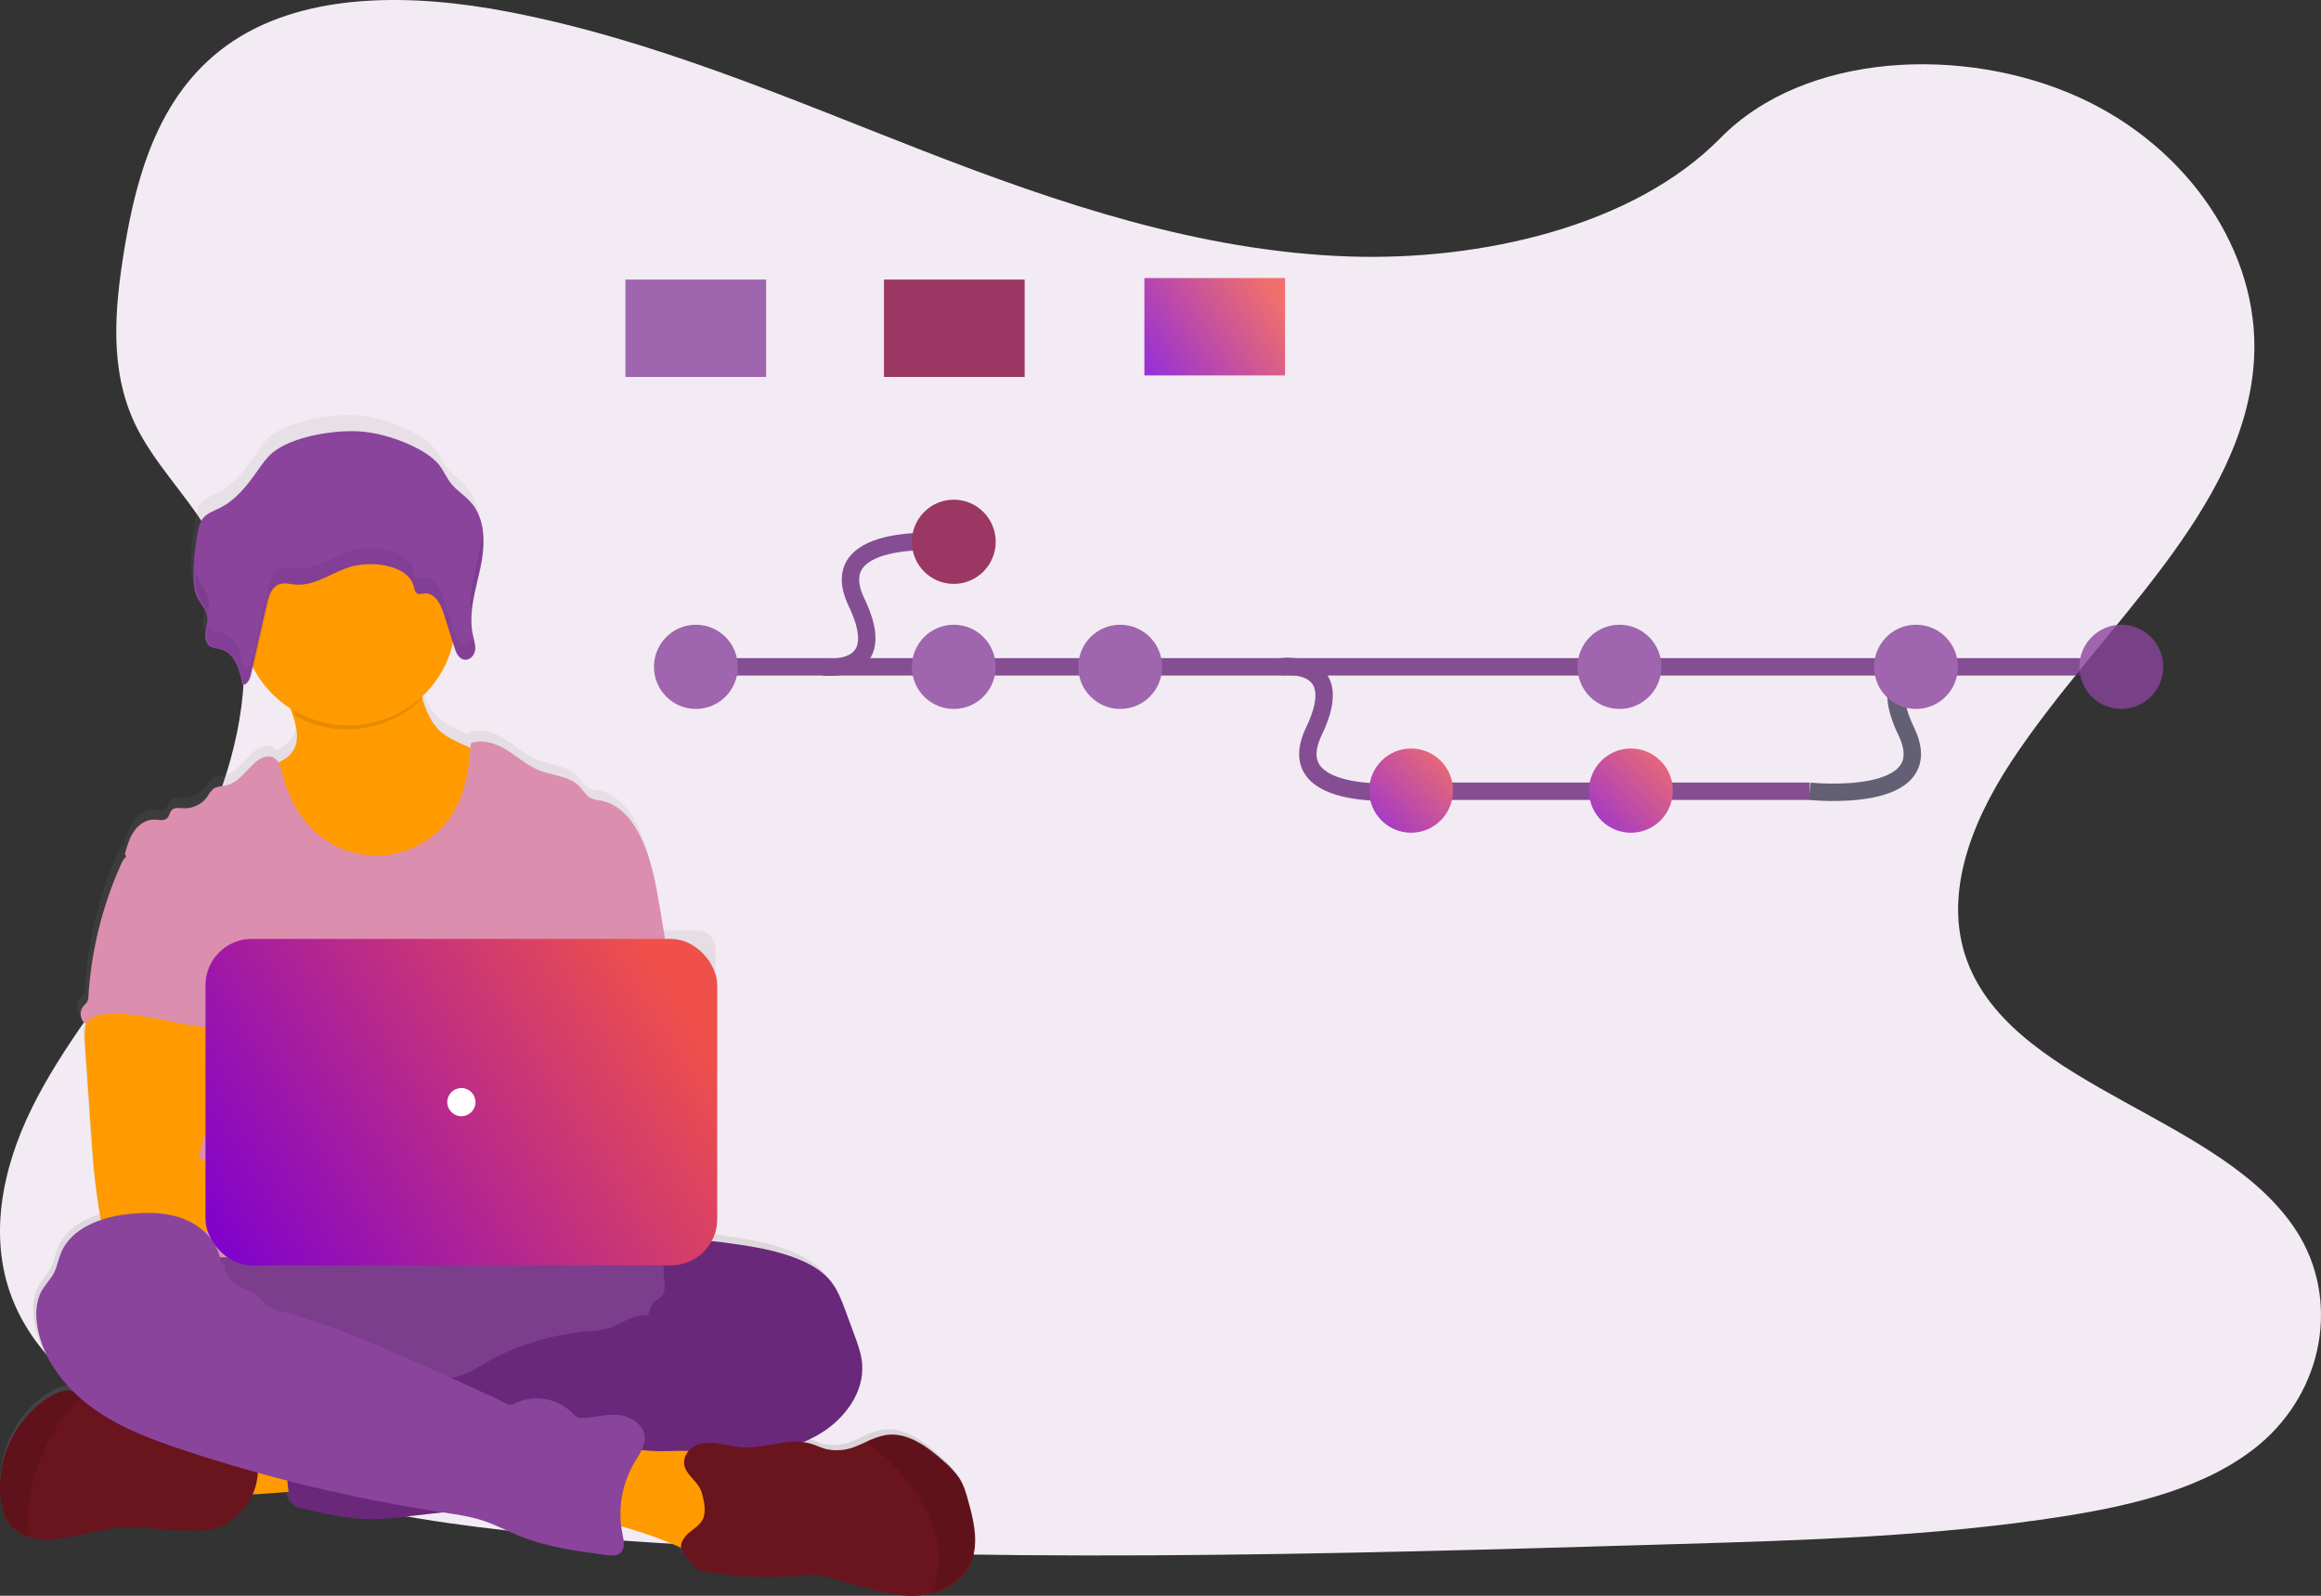 <?xml version="1.0" encoding="UTF-8"?> <svg xmlns="http://www.w3.org/2000/svg" xmlns:xlink="http://www.w3.org/1999/xlink" width="400px" height="275px" viewBox="0 0 400 275"><rect x="0" y="0" width="400" height="275" fill="#333333" stroke="none"/><!-- Generator: Sketch 64 (93537) - https://sketch.com --><title>undraw_version_control_9bpv (2)</title><desc>Created with Sketch.</desc><defs><linearGradient x1="50.023%" y1="100.006%" x2="50.023%" y2="-0.009%" id="linearGradient-1"><stop stop-color="#808080" stop-opacity="0.25" offset="0%"></stop><stop stop-color="#808080" stop-opacity="0.12" offset="54%"></stop><stop stop-color="#808080" stop-opacity="0.1" offset="100%"></stop></linearGradient><linearGradient x1="97.071%" y1="29.661%" x2="-5.825%" y2="70.339%" id="linearGradient-2"><stop stop-color="#EF504A" offset="0%"></stop><stop stop-color="#8103CB" offset="100%"></stop></linearGradient><linearGradient x1="96.667%" y1="0%" x2="-5.345%" y2="100%" id="linearGradient-3"><stop stop-color="#EF504A" offset="0%"></stop><stop stop-color="#8103CB" offset="100%"></stop></linearGradient><linearGradient x1="97.071%" y1="26.044%" x2="-5.825%" y2="73.956%" id="linearGradient-4"><stop stop-color="#EF504A" offset="0%"></stop><stop stop-color="#8103CB" offset="100%"></stop></linearGradient></defs><g id="Page-1" stroke="none" stroke-width="1" fill="none" fill-rule="evenodd"><g id="undraw_version_control_9bpv-(2)"><path d="M232.406,44.196 C206.762,43.303 182.339,35.016 159.014,25.947 C135.688,16.877 112.593,6.828 87.563,2.024 C71.465,-1.066 53.057,-1.503 40.084,7.138 C27.603,15.469 23.57,29.811 21.399,43.129 C19.77,53.154 18.807,63.699 23.281,73.082 C26.383,79.596 31.894,85.071 35.706,91.311 C48.964,113.02 39.593,139.791 25.222,160.988 C18.486,170.93 10.665,180.428 5.463,191.004 C0.26,201.581 -2.145,213.717 2.404,224.516 C6.917,235.227 17.666,243.257 29.307,248.91 C52.958,260.392 80.816,263.681 108.004,265.541 C168.159,269.663 228.638,267.878 288.95,266.093 C311.274,265.43 333.692,264.76 355.65,261.304 C367.846,259.384 380.438,256.337 389.289,249.006 C400.526,239.671 403.312,223.861 395.783,212.158 C383.152,192.524 348.237,187.644 339.397,166.574 C334.536,154.978 339.528,142.056 346.589,131.301 C361.74,108.224 387.134,87.983 388.473,61.604 C389.392,43.49 377.185,25.348 358.309,16.774 C338.522,7.789 311.087,8.919 296.498,23.792 C281.458,39.09 255.046,44.982 232.406,44.196 Z" id="Path" fill="#F3EBF3" fill-rule="nonzero"></path><path d="M166.253,257.985 C165.858,256.549 165.462,255.097 164.671,253.847 C163.938,252.787 163.066,251.831 162.08,251.002 C159.213,248.392 155.692,245.742 151.891,246.4 C150.716,246.661 149.58,247.077 148.513,247.638 C147.959,247.896 147.402,248.154 146.832,248.372 C145.229,249.044 143.457,249.2 141.761,248.816 C140.891,248.582 140.08,248.162 139.222,247.9 C138.814,247.777 138.398,247.687 137.976,247.63 C138.805,247.258 139.61,246.833 140.385,246.357 C144.649,243.738 148.05,239.005 147.576,233.943 C147.414,232.241 146.832,230.61 146.255,229.004 L144.736,224.79 C144.079,222.965 143.399,221.105 142.2,219.589 C140.867,217.899 138.969,216.753 137.007,215.9 C132.794,214.063 128.19,213.416 123.645,212.789 L123.329,212.746 L123.329,163.499 C123.329,161.746 121.912,160.326 120.164,160.326 L114.192,160.326 C113.928,158.707 113.664,157.091 113.401,155.477 C112.649,150.871 111.87,146.182 109.754,142.036 C108.369,139.323 106.166,136.732 103.195,136.2 C102.612,136.147 102.038,136.014 101.491,135.804 C100.62,135.375 100.146,134.423 99.477,133.721 C97.753,131.908 94.948,131.88 92.638,130.944 C90.597,130.13 88.928,128.599 87.069,127.421 C85.21,126.242 82.9,125.405 80.843,126.171 C80.843,126.322 80.815,126.472 80.8,126.619 L79.478,126.008 C78.055,125.346 76.603,124.667 75.46,123.58 C73.992,122.192 73.209,120.351 72.6,118.395 C72.537,118.193 72.477,117.998 72.414,117.78 C74.942,115.193 76.654,111.915 77.335,108.358 L77.655,109.401 C77.727,109.635 77.812,109.866 77.908,110.091 C78.072,110.527 78.344,110.914 78.699,111.214 C78.801,111.294 78.912,111.359 79.032,111.409 C79.141,111.452 79.255,111.481 79.372,111.496 C79.536,111.516 79.703,111.504 79.862,111.46 C80.404,111.292 80.84,110.886 81.049,110.357 C81.112,110.201 81.158,110.039 81.187,109.873 C81.203,109.773 81.212,109.673 81.215,109.572 C81.215,109.54 81.215,109.508 81.215,109.476 C81.215,109.445 81.215,109.338 81.215,109.27 C81.215,109.203 81.215,109.199 81.215,109.159 C81.215,109.119 81.215,109.028 81.195,108.961 L81.195,108.858 C81.195,108.778 81.171,108.699 81.156,108.623 C81.14,108.548 81.156,108.58 81.156,108.56 C81.136,108.461 81.112,108.358 81.092,108.258 C81.092,108.235 81.092,108.207 81.092,108.183 C81.092,108.159 81.057,108.02 81.037,107.937 C81.017,107.854 81.009,107.83 80.997,107.774 L80.997,107.751 L80.997,107.751 C80.958,107.592 80.922,107.437 80.887,107.279 C80.599,105.902 80.526,104.488 80.669,103.089 C80.906,101.035 81.284,99.001 81.8,96.999 L81.883,96.638 C81.915,96.499 81.947,96.36 81.974,96.218 C82.038,95.932 82.101,95.646 82.16,95.357 L82.16,95.357 L82.303,94.627 L82.409,93.976 L82.409,93.893 C82.632,92.418 82.678,90.923 82.548,89.438 L82.548,89.438 C82.366,87.363 81.725,85.399 80.321,83.836 C79.328,82.729 78.019,81.912 77.097,80.749 C76.235,79.662 75.748,78.321 74.855,77.254 C72.386,74.298 66.05,72.021 62.161,71.624 C57.708,71.172 50.513,72.315 46.921,74.953 C45.592,75.925 44.682,77.333 43.757,78.666 C42.056,81.146 40.126,83.621 37.4,85.014 C36.372,85.538 35.193,85.934 34.509,86.847 C34.102,87.465 33.838,88.168 33.737,88.902 C33.213,91.485 32.941,94.113 32.923,96.749 L32.923,96.749 C32.923,97.079 32.923,97.408 32.923,97.741 C32.931,98.729 33.141,99.706 33.54,100.609 C33.603,100.744 33.674,100.875 33.749,101.006 L33.797,101.09 C34.275,101.775 34.698,102.498 35.063,103.252 C35.153,103.463 35.218,103.684 35.256,103.91 C35.324,104.491 35.287,105.08 35.146,105.648 L35.146,105.648 C35.146,105.735 35.11,105.823 35.094,105.91 L35.059,106.08 C35.059,106.14 35.059,106.199 35.027,106.255 C34.995,106.426 34.968,106.596 34.944,106.763 L34.944,106.763 C34.884,107.222 34.913,107.688 35.031,108.135 C35.14,108.64 35.46,109.073 35.909,109.326 C36.134,109.434 36.374,109.509 36.621,109.548 C36.87,109.591 37.123,109.619 37.369,109.675 C37.684,109.747 37.989,109.86 38.274,110.012 C38.548,110.143 38.805,110.309 39.038,110.504 C39.153,110.609 39.263,110.72 39.366,110.837 C39.575,111.077 39.763,111.335 39.928,111.607 C40.012,111.747 40.091,111.89 40.165,112.035 C40.449,112.609 40.675,113.21 40.842,113.829 C40.944,114.198 41.031,114.57 41.107,114.943 C41.142,115.11 41.174,115.277 41.201,115.439 C41.229,115.602 41.257,115.769 41.281,115.931 L41.281,115.931 C41.388,115.925 41.495,115.904 41.597,115.868 C42.178,115.657 42.503,114.979 42.685,114.321 C42.716,114.209 42.744,114.102 42.768,113.995 C42.859,113.598 42.954,113.162 43.045,112.745 C44.604,116.066 47.118,118.844 50.263,120.72 C50.374,121.049 50.481,121.374 50.576,121.708 C51.094,123.505 51.343,125.385 50.445,126.956 C49.805,128.071 48.729,128.758 47.526,129.234 C47.353,129.002 47.13,128.812 46.874,128.678 C45.833,128.155 44.583,128.789 43.709,129.571 C42.127,131.007 40.838,133.066 38.757,133.538 C38.005,133.713 37.175,133.677 36.55,134.137 C36.136,134.527 35.79,134.983 35.525,135.486 C34.608,136.808 33.083,137.57 31.479,137.509 C30.755,137.474 29.897,137.307 29.402,137.839 C29.034,138.235 29.007,138.862 28.611,139.239 C28.081,139.763 27.211,139.509 26.471,139.477 C25.063,139.418 23.754,140.33 22.951,141.501 C22.148,142.671 21.764,144.071 21.369,145.468 L21.369,145.492 C21.267,145.566 21.171,145.647 21.08,145.734 C20.696,146.143 20.399,146.627 20.206,147.154 C17.007,154.459 15.119,162.273 14.629,170.236 C14.636,170.624 14.55,171.008 14.375,171.355 C14.199,171.581 14.004,171.793 13.794,171.989 C13.414,172.456 13.239,173.056 13.308,173.654 C13.378,174.252 13.686,174.797 14.162,175.163 C14.276,174.956 14.418,174.767 14.585,174.6 C14.542,174.782 14.502,174.961 14.474,175.124 C14.316,176.281 14.301,177.454 14.431,178.615 C14.805,184.127 15.184,189.635 15.566,195.139 C15.673,196.698 15.78,198.253 15.922,199.808 C16.199,202.818 16.595,205.816 17.109,208.802 C17.132,208.937 17.16,209.076 17.196,209.199 C13.972,210.226 11.104,212.083 9.898,215.182 C9.479,216.253 9.289,217.419 8.775,218.447 C8.209,219.573 7.279,220.474 6.662,221.577 C5.598,223.473 5.551,225.798 5.938,227.925 C6.686,232.07 8.921,235.776 11.872,238.791 C11.741,238.791 11.607,238.791 11.476,238.791 C10.512,238.898 9.587,239.231 8.775,239.763 C2.533,243.421 -1.035,251.268 0.266,258.433 C0.523,259.834 0.97,261.254 1.904,262.321 C2.68,263.17 3.677,263.783 4.783,264.091 C5.475,264.299 6.187,264.432 6.908,264.487 C11.773,264.884 16.484,262.623 21.361,262.432 C22.976,262.407 24.592,262.482 26.198,262.658 C28.548,262.854 30.901,262.978 33.259,263.031 C37.092,263.123 39.247,262.099 41.692,259.227 C42.293,258.512 42.794,257.72 43.183,256.87 C45.264,256.751 47.562,256.569 49.223,256.434 L49.247,256.664 C49.338,257.457 49.476,258.37 50.109,258.87 C50.465,259.116 50.87,259.282 51.296,259.358 C55.291,260.342 59.333,261.341 63.447,261.341 C65.377,261.302 67.304,261.154 69.218,260.897 L76.445,260.06 C78.551,260.328 80.629,260.782 82.655,261.417 C84.743,262.127 86.693,263.182 88.734,264.019 C93.481,265.947 98.583,266.638 103.638,267.312 C104.501,267.427 105.49,267.507 106.126,266.915 C106.949,266.122 106.676,264.797 106.443,263.686 C106.348,263.23 106.277,262.774 106.221,262.313 C109.633,263.215 112.97,264.377 116.205,265.789 L116.771,266.039 C116.937,266.903 117.732,267.594 118.495,268.526 C118.746,268.92 119.039,269.284 119.369,269.613 C119.747,269.859 120.176,270.014 120.623,270.065 C125.96,271.063 131.409,271.31 136.813,270.799 C137.919,270.648 139.038,270.61 140.151,270.684 C140.97,270.796 141.777,270.978 142.564,271.228 L147.141,272.545 C150.515,273.513 153.968,274.493 157.468,274.275 C158.178,274.23 158.883,274.128 159.577,273.969 C162.345,273.327 164.924,271.775 166.253,269.28 C168.132,265.888 167.266,261.714 166.253,257.985 Z" id="Path" fill="url(#linearGradient-1)" fill-rule="nonzero"></path><path d="M38.637,257.416 C37.809,255.566 37.024,253.44 37.852,251.591 C38.393,250.502 39.322,249.645 40.463,249.183 C41.592,248.731 42.783,248.443 43.996,248.328 C47.806,247.837 51.662,247.786 55.484,248.174 C55.763,250.339 55.174,252.534 54.667,254.626 C54.208,256.553 53.945,256.838 51.919,256.938 C50.608,257.007 38.948,258.097 38.637,257.416 Z" id="Path" fill="#FF9A00" fill-rule="nonzero"></path><ellipse id="Oval" fill="#8A449C" fill-rule="nonzero" cx="73.958" cy="228.472" rx="56.597" ry="15.972"></ellipse><ellipse id="Oval" fill="#000000" fill-rule="nonzero" opacity="0.1" cx="73.958" cy="228.472" rx="56.597" ry="15.972"></ellipse><path d="M83.882,145.26 C81.927,148.989 78.68,151.9 74.733,153.464 C72.402,154.303 69.949,154.763 67.469,154.826 C64.761,154.949 61.997,154.775 59.453,153.862 C56.039,152.642 53.203,150.146 51.077,147.236 C48.951,144.327 47.487,141.004 46.215,137.654 C45.545,135.91 44.907,134.052 45.222,132.209 C47.276,131.749 49.525,131.072 50.586,129.272 C51.492,127.729 51.24,125.879 50.718,124.115 C50.57,123.615 50.399,123.119 50.227,122.643 C49.828,121.501 48.452,119.332 49.43,118.356 C50.04,117.738 52.596,117.423 53.478,117.021 C56.194,115.785 58.699,113.998 61.682,113.411 C64.263,112.903 66.927,113.379 69.504,113.907 C69.845,113.956 70.174,114.073 70.469,114.25 C70.805,114.529 71.054,114.898 71.187,115.312 C71.921,117.076 72.351,119.025 72.942,120.863 C73.556,122.789 74.346,124.596 75.825,125.962 C76.978,127.028 78.446,127.698 79.882,128.347 L83.415,129.946 C84.044,130.178 84.614,130.542 85.087,131.013 C85.549,131.64 85.825,132.381 85.884,133.154 C86.517,137.297 85.817,141.531 83.882,145.26 L83.882,145.26 Z" id="Path" fill="#FF9A00" fill-rule="nonzero"></path><path d="M72.917,120.146 C67.183,126.076 58.141,127.409 50.922,123.388 C50.776,122.889 50.606,122.395 50.436,121.92 C50.041,120.782 48.678,118.619 49.646,117.646 C50.251,117.029 52.783,116.715 53.656,116.315 C56.347,115.083 58.828,113.301 61.783,112.716 C64.339,112.21 66.979,112.684 69.531,113.21 C69.869,113.259 70.194,113.375 70.487,113.552 C70.82,113.831 71.067,114.199 71.198,114.612 C71.905,116.37 72.332,118.313 72.917,120.146 Z" id="Path" fill="#000000" fill-rule="nonzero" opacity="0.1"></path><ellipse id="Oval" fill="#FF9A00" fill-rule="nonzero" cx="60.069" cy="106.944" rx="18.403" ry="18.056"></ellipse><path d="M115.323,166.118 L113.825,157.043 C113.067,152.49 112.286,147.85 110.169,143.748 C108.777,141.061 106.568,138.502 103.59,137.971 C103.003,137.918 102.427,137.785 101.877,137.574 C101.005,137.154 100.529,136.211 99.859,135.514 C98.13,133.722 95.314,133.695 92.999,132.783 C90.953,131.991 89.279,130.465 87.416,129.3 C85.552,128.135 83.232,127.319 81.17,128.064 C80.837,131.61 80.484,135.236 78.977,138.466 C76.991,142.724 73.186,145.858 68.625,146.993 C64.063,148.129 59.232,147.145 55.479,144.315 C51.946,141.656 49.682,137.554 48.627,133.263 C48.369,132.217 48.076,131.016 47.112,130.536 C46.069,130.013 44.816,130.647 43.94,131.416 C42.354,132.839 41.057,134.876 38.971,135.355 C38.218,135.529 37.385,135.494 36.759,135.95 C36.342,136.334 35.994,136.785 35.728,137.285 C34.8,138.594 33.275,139.348 31.671,139.29 C30.945,139.254 30.085,139.088 29.589,139.615 C29.22,140.011 29.193,140.63 28.796,140.998 C28.261,141.517 27.392,141.264 26.647,141.236 C25.235,141.176 23.923,142.08 23.114,143.217 C22.305,144.355 21.924,145.761 21.528,147.124 C25.862,156.77 29.827,166.427 34.161,176.072 C34.364,176.436 34.472,176.845 34.475,177.261 C34.388,177.693 34.203,178.1 33.935,178.45 C31.81,181.862 31.877,186.154 32.111,190.164 C32.345,194.174 32.631,198.41 30.838,202.005 C30.351,202.991 29.716,203.895 29.252,204.881 C28.166,207.116 27.773,214.265 28.408,216.667 L118.056,216.667 C116.347,211.971 116.997,202.547 117.354,197.562 C117.604,194.075 116.957,190.592 116.68,187.105 C116.073,179.984 116.501,173.227 115.323,166.118 Z" id="Path" fill="#DC8EAE"></path><path d="M14.715,176.894 C14.557,178.036 14.541,179.192 14.668,180.337 L15.805,196.613 C15.912,198.147 16.019,199.677 16.162,201.207 C16.435,204.177 16.843,207.122 17.35,210.064 C17.374,210.934 18.101,211.621 18.974,211.598 C23.986,212.655 29.164,212.612 34.279,212.324 C42.084,211.89 49.877,210.9 57.694,211.07 C59.706,211.113 62.052,211.07 63.272,209.493 C64.492,207.915 63.783,205.364 62.19,204.09 C60.598,202.816 58.434,202.512 56.39,202.512 C53.684,202.485 50.978,202.867 48.28,202.709 C45.804,202.564 43.383,201.968 40.983,201.373 L34.247,199.704 C34.505,197.673 35.281,195.761 36.018,193.832 C37.342,190.413 38.578,186.88 38.601,183.216 C38.625,179.552 37.239,175.7 34.224,173.602 C31.743,171.878 28.55,171.559 25.527,171.63 C23.329,171.693 19.529,171.168 17.52,172.024 C15.932,172.718 15.013,175.345 14.715,176.894 Z" id="Path" fill="#FF9A00" fill-rule="nonzero"></path><path d="M120.292,214.212 C121.616,213.713 123.075,213.894 124.495,214.083 C129.064,214.701 133.7,215.334 137.934,217.141 C139.922,217.983 141.815,219.109 143.159,220.766 C144.352,222.257 145.048,224.084 145.708,225.882 L147.235,230.023 C147.815,231.597 148.404,233.203 148.567,234.876 C149.044,239.831 145.62,244.503 141.314,247.077 C137.008,249.651 131.938,250.569 127,251.529 C122.062,252.489 117.103,253.552 112.185,254.678 C109.891,255.267 107.563,255.72 105.215,256.036 C99.95,256.626 94.447,255.756 89.445,257.48 C87.457,258.169 85.505,259.192 83.441,259.668 C82.07,259.954 80.684,260.163 79.29,260.294 L69.823,261.365 C67.898,261.62 65.959,261.767 64.017,261.806 C59.882,261.806 55.815,260.837 51.799,259.869 C51.372,259.795 50.965,259.633 50.606,259.393 C49.97,258.897 49.831,258.019 49.739,257.224 C49.333,253.705 48.978,250.183 48.673,246.656 C48.578,245.511 48.506,244.271 49.139,243.307 C49.934,242.126 51.485,241.756 52.9,241.528 C58.902,240.556 64.983,240.138 71.063,240.28 C73.373,237.993 77.183,237.981 80.208,236.738 C81.322,236.232 82.399,235.652 83.433,235.002 C88.846,231.876 94.894,229.984 101.139,229.464 C102.362,229.427 103.577,229.256 104.761,228.952 C107.103,228.232 109.238,226.272 111.644,226.752 C111.942,225.938 112.149,224.847 112.837,224.288 C113.179,224.001 113.6,223.808 113.914,223.501 C114.578,222.836 114.638,221.789 114.539,220.86 C114.439,219.931 114.217,218.979 114.459,218.074 C114.56,217.731 114.709,217.404 114.9,217.101 C116.093,215.063 117.894,214.016 120.292,214.212 Z" id="Path" fill="#6F2A81" fill-rule="nonzero"></path><path d="M120.292,214.212 C121.616,213.713 123.075,213.894 124.495,214.083 C129.064,214.701 133.7,215.334 137.934,217.141 C139.922,217.983 141.815,219.109 143.159,220.766 C144.352,222.257 145.048,224.084 145.708,225.882 L147.235,230.023 C147.815,231.597 148.404,233.203 148.567,234.876 C149.044,239.831 145.62,244.503 141.314,247.077 C137.008,249.651 131.938,250.569 127,251.529 C122.062,252.489 117.103,253.552 112.185,254.678 C109.891,255.267 107.563,255.72 105.215,256.036 C99.95,256.626 94.447,255.756 89.445,257.48 C87.457,258.169 85.505,259.192 83.441,259.668 C82.07,259.954 80.684,260.163 79.29,260.294 L69.823,261.365 C67.898,261.62 65.959,261.767 64.017,261.806 C59.882,261.806 55.815,260.837 51.799,259.869 C51.372,259.795 50.965,259.633 50.606,259.393 C49.97,258.897 49.831,258.019 49.739,257.224 C49.333,253.705 48.978,250.183 48.673,246.656 C48.578,245.511 48.506,244.271 49.139,243.307 C49.934,242.126 51.485,241.756 52.9,241.528 C58.902,240.556 64.983,240.138 71.063,240.28 C73.373,237.993 77.183,237.981 80.208,236.738 C81.322,236.232 82.399,235.652 83.433,235.002 C88.846,231.876 94.894,229.984 101.139,229.464 C102.362,229.427 103.577,229.256 104.761,228.952 C107.103,228.232 109.238,226.272 111.644,226.752 C111.942,225.938 112.149,224.847 112.837,224.288 C113.179,224.001 113.6,223.808 113.914,223.501 C114.578,222.836 114.638,221.789 114.539,220.86 C114.439,219.931 114.217,218.979 114.459,218.074 C114.56,217.731 114.709,217.404 114.9,217.101 C116.093,215.063 117.894,214.016 120.292,214.212 Z" id="Path" fill="#000000" fill-rule="nonzero" opacity="0.05"></path><path d="M41.975,259.979 C39.511,262.845 37.342,263.868 33.485,263.776 C31.113,263.721 28.744,263.597 26.377,263.405 C24.759,263.229 23.132,263.153 21.506,263.177 C16.594,263.369 11.854,265.627 6.954,265.231 C6.23,265.174 5.514,265.04 4.817,264.832 C3.706,264.524 2.701,263.913 1.916,263.065 C0.976,261.998 0.527,260.583 0.268,259.184 C-1.041,252.014 2.549,244.204 8.833,240.555 C9.653,240.023 10.585,239.69 11.555,239.583 C12.507,239.579 13.447,239.787 14.31,240.191 L14.369,240.215 C16.923,241.27 19.241,242.824 21.191,244.787 C21.487,245.128 21.84,245.413 22.234,245.631 C22.627,245.78 23.043,245.858 23.464,245.862 L28.693,246.194 C29.58,246.221 30.46,246.343 31.32,246.558 C32.269,246.89 33.192,247.291 34.082,247.757 C36.896,249.02 40.017,249.356 43.057,249.843 C43.35,249.86 43.63,249.972 43.853,250.163 C43.975,250.315 44.059,250.493 44.1,250.683 C44.968,253.944 44.172,257.425 41.975,259.979 Z" id="Path" fill="#6A141E" fill-rule="nonzero"></path><path d="M14.583,240.209 C12.524,242.135 10.738,244.323 9.272,246.715 C6.919,250.662 5.441,255.049 4.933,259.593 C4.741,261.25 4.726,262.923 4.889,264.583 C3.761,264.279 2.741,263.673 1.944,262.834 C0.991,261.777 0.535,260.376 0.272,258.991 C-1.057,251.891 2.587,244.158 8.965,240.545 C9.797,240.019 10.743,239.689 11.728,239.583 C12.693,239.58 13.648,239.785 14.523,240.185 L14.583,240.209 Z" id="Path" fill="#000000" fill-rule="nonzero" opacity="0.1"></path><path d="M115.533,250.061 C118.42,249.981 121.661,249.832 123.783,251.82 C125.806,253.7 126.073,256.801 126.207,259.593 L126.36,262.834 C126.407,263.822 126.446,264.843 126.057,265.759 C125.366,267.365 123.468,268.141 121.736,268.048 C120.003,267.956 118.412,267.181 116.829,266.482 C112.531,264.588 108.056,263.147 103.472,262.18 C103.622,259.938 103.87,257.708 104.219,255.488 C104.458,253.949 104.498,251.374 105.503,250.097 C106.568,248.747 107.955,249.479 109.4,249.728 C111.429,250.044 113.483,250.156 115.533,250.061 L115.533,250.061 Z" id="Path" fill="#FF9A00" fill-rule="nonzero"></path><path d="M38.716,217.834 C38.716,218.232 38.093,217.834 38.037,217.407 C37.601,214.182 35.055,211.524 32.089,210.232 C29.123,208.941 25.744,208.873 22.532,209.18 C17.674,209.642 12.221,211.512 10.445,216.076 C10.024,217.144 9.834,218.3 9.318,219.324 C8.747,220.448 7.816,221.345 7.197,222.437 C6.13,224.327 6.087,226.643 6.471,228.779 C7.506,234.479 11.385,239.354 16.084,242.73 C20.783,246.106 26.275,248.123 31.752,249.941 C46.233,254.741 61.09,258.308 76.167,260.603 C78.61,260.974 81.076,261.317 83.416,262.106 C85.51,262.811 87.469,263.868 89.515,264.697 C94.274,266.618 99.393,267.303 104.465,267.977 C105.33,268.089 106.321,268.168 106.96,267.578 C107.784,266.809 107.511,265.47 107.277,264.366 C106.416,260.168 107.138,255.798 109.303,252.105 C110.152,250.67 111.254,249.199 111.096,247.537 C110.905,245.6 108.986,244.229 107.075,243.918 C105.163,243.607 103.22,244.065 101.301,244.316 C100.638,244.404 99.917,244.46 99.338,244.121 C99.052,243.927 98.794,243.697 98.568,243.435 C95.856,240.805 91.766,240.231 88.44,242.012 C87.73,242.411 86.656,241.522 85.918,241.187 L77.578,237.393 C67.998,233.036 58.369,228.659 48.233,225.901 C47.424,225.741 46.656,225.42 45.973,224.956 C45.469,224.558 45.108,224.016 44.644,223.573 C43.633,222.613 42.225,222.23 41.012,221.548 C39.798,220.867 38.438,219.201 38.716,217.834 Z" id="Path" fill="#8A449C" fill-rule="nonzero"></path><path d="M167.003,270.013 C165.672,272.489 163.089,274.031 160.315,274.667 C159.619,274.824 158.911,274.925 158.199,274.969 C154.692,275.188 151.229,274.214 147.849,273.252 L143.261,271.956 C142.472,271.707 141.664,271.527 140.844,271.416 C139.728,271.341 138.608,271.38 137.5,271.531 C132.077,272.037 126.61,271.791 121.254,270.8 C120.806,270.751 120.376,270.598 119.998,270.351 C119.667,270.025 119.374,269.664 119.123,269.274 C117.874,267.767 116.531,266.889 118.009,264.902 C118.861,263.749 120.442,263.173 121.104,261.85 C121.765,260.526 121.341,258.646 120.949,257.279 C120.414,255.391 118.655,254.577 118.025,252.844 C117.554,251.536 118.346,250.018 119.539,249.307 C120.731,248.595 122.205,248.54 123.58,248.723 C124.955,248.905 126.302,249.295 127.685,249.402 C131.751,249.728 135.907,247.626 139.81,248.81 C140.67,249.072 141.482,249.49 142.354,249.72 C144.053,250.101 145.828,249.947 147.437,249.279 C148.008,249.064 148.567,248.806 149.121,248.552 C150.191,247.993 151.33,247.58 152.509,247.324 C156.317,246.668 159.847,249.311 162.72,251.89 C163.706,252.711 164.579,253.66 165.315,254.712 C166.108,255.952 166.528,257.395 166.9,258.817 C167.95,262.494 168.818,266.635 167.003,270.013 Z" id="Path" fill="#6A141E" fill-rule="nonzero"></path><path d="M167.012,269.717 C165.692,272.158 163.132,273.679 160.383,274.306 C161.452,272.232 161.934,269.908 161.777,267.581 C161.542,263.855 159.9,260.344 157.807,257.248 C156.52,255.342 155.055,253.562 153.433,251.93 C152.184,250.676 150.649,249.681 149.306,248.533 C150.366,247.982 151.495,247.575 152.663,247.322 C156.437,246.676 159.935,249.281 162.782,251.825 C163.76,252.634 164.625,253.57 165.354,254.607 C166.14,255.829 166.556,257.252 166.925,258.655 C167.95,262.303 168.81,266.386 167.012,269.717 Z" id="Path" fill="#000000" fill-rule="nonzero" opacity="0.1"></path><path d="M21.698,147.64 C21.313,148.04 21.014,148.514 20.82,149.032 C17.622,156.175 15.734,163.825 15.242,171.625 C15.251,172.005 15.162,172.381 14.985,172.719 C14.81,172.943 14.616,173.152 14.404,173.342 C14.014,173.799 13.833,174.396 13.904,174.99 C13.974,175.585 14.29,176.123 14.775,176.479 C15.428,175.259 16.991,174.863 18.379,174.757 C25.029,174.236 31.525,177.302 38.194,177.071 C37.724,175.459 37.047,173.911 36.664,172.279 C34.966,165.037 39.199,157.152 36.604,150.177 C36.086,148.781 35.22,147.409 33.855,146.797 C33.29,146.571 32.698,146.415 32.094,146.334 C30.409,146.032 27.055,144.742 25.425,145.26 C24.823,145.452 24.586,146.013 24.088,146.35 C23.332,146.832 22.327,147.009 21.698,147.64 Z" id="Path" fill="#DC8EAE"></path><rect id="Rectangle" fill="url(#linearGradient-2)" x="35.417" y="161.806" width="88.194" height="56.25" rx="7.97"></rect><circle id="Oval" fill="#FFFFFF" fill-rule="nonzero" cx="79.514" cy="189.931" r="2.431"></circle><path d="M47.425,77.658 C46.088,78.617 45.173,79.995 44.242,81.317 C42.526,83.76 40.584,86.199 37.842,87.56 C36.804,88.077 35.618,88.468 34.929,89.368 C34.521,89.976 34.255,90.668 34.153,91.392 C33.628,93.938 33.353,96.529 33.333,99.128 C33.333,100.422 33.389,101.756 33.966,102.932 C34.511,104.037 35.494,104.973 35.697,106.176 C35.852,107.116 35.502,108.051 35.379,108.994 C35.255,109.937 35.47,111.054 36.35,111.504 C36.824,111.681 37.319,111.796 37.822,111.848 C40.469,112.432 41.356,115.51 41.758,118.056 C42.658,118.004 43.064,116.982 43.251,116.149 L46.008,103.99 C46.307,102.672 46.804,101.144 48.13,100.683 C49.017,100.379 49.988,100.663 50.915,100.742 C54.557,101.038 57.637,98.248 61.199,97.478 C62.339,97.25 63.504,97.173 64.665,97.249 C67.475,97.387 70.742,98.532 71.339,101.133 C71.438,101.555 71.498,102.06 71.896,102.269 C72.294,102.478 72.712,102.301 73.13,102.269 C74.913,102.092 75.963,104.081 76.477,105.707 L78.347,111.627 C78.626,112.522 79.095,113.576 80.074,113.691 C80.977,113.801 81.746,112.953 81.881,112.112 C82.016,111.271 81.722,110.399 81.527,109.555 C80.647,105.667 81.992,101.689 82.812,97.794 C83.632,93.899 83.779,89.423 81.029,86.424 C80.03,85.338 78.717,84.529 77.786,83.385 C76.918,82.311 76.429,80.993 75.529,79.939 C73.042,77.031 66.663,74.785 62.751,74.414 C58.282,73.933 51.039,75.058 47.425,77.658 Z" id="Path" fill="#8A449C" fill-rule="nonzero"></path><g id="Group" opacity="0.1" transform="translate(33.333, 91.667)" fill-rule="nonzero"><path d="M46.602,19.221 C45.634,19.102 45.169,18.039 44.894,17.161 C44.277,15.189 43.66,13.219 43.043,11.253 C42.535,9.626 41.496,7.641 39.732,7.822 C39.319,7.865 38.874,8.027 38.512,7.822 C38.15,7.617 38.059,7.109 37.961,6.688 C37.37,4.088 34.138,2.95 31.358,2.812 C30.21,2.737 29.057,2.812 27.929,3.037 C24.406,3.824 21.358,6.581 17.756,6.294 C16.827,6.219 15.866,5.936 15,6.239 C13.673,6.696 13.197,8.208 12.902,9.539 L10.173,21.67 C9.988,22.505 9.587,23.525 8.697,23.573 C8.303,21.036 7.421,17.964 4.803,17.381 C4.306,17.326 3.816,17.211 3.346,17.039 C3.004,16.851 2.736,16.553 2.587,16.192 C2.516,16.558 2.433,16.924 2.386,17.291 C2.268,18.228 2.476,19.347 3.346,19.796 C3.815,19.972 4.305,20.087 4.803,20.138 C7.421,20.721 8.299,23.793 8.697,26.334 C9.587,26.283 9.988,25.262 10.173,24.431 L12.902,12.296 C13.197,10.981 13.689,9.457 15,8.996 C15.878,8.693 16.839,8.976 17.756,9.055 C21.358,9.35 24.406,6.566 27.929,5.798 C29.057,5.57 30.21,5.493 31.358,5.569 C34.138,5.707 37.37,6.849 37.961,9.445 C38.059,9.866 38.118,10.37 38.512,10.579 C38.906,10.788 39.319,10.611 39.732,10.579 C41.496,10.402 42.535,12.387 43.043,14.01 C43.657,15.982 44.274,17.951 44.894,19.918 C45.169,20.812 45.634,21.863 46.602,21.978 C47.496,22.088 48.256,21.241 48.39,20.402 C48.45,19.696 48.37,18.985 48.154,18.311 C47.866,18.898 47.255,19.257 46.602,19.221 Z" id="Path" fill="#471853"></path><path d="M2.689,11.721 C2.488,10.52 1.508,9.587 0.976,8.484 C0.635,7.74 0.437,6.938 0.394,6.121 C0.394,6.562 0.354,7.003 0.35,7.448 C0.35,8.74 0.406,10.071 0.976,11.245 C1.413,12.139 2.134,12.927 2.496,13.836 C2.687,13.149 2.752,12.432 2.689,11.721 Z" id="Path" fill="#000000"></path><path d="M49.311,3.34 C48.594,6.774 47.476,10.272 47.823,13.714 C48.047,11.174 48.787,8.618 49.311,6.097 C49.748,4.183 49.902,2.215 49.768,0.256 C49.682,1.293 49.53,2.323 49.311,3.34 L49.311,3.34 Z" id="Path" fill="#000000"></path></g><g id="Group" opacity="0.8" transform="translate(107.639, 47.917)"><line x1="12.29" y1="67" x2="259.774" y2="67" id="Path" stroke="#69277A" stroke-width="3"></line><path d="M34.276,66.996 C34.276,66.996 46.111,68.646 39.982,55.893 C33.853,43.141 56.611,45.555 56.611,45.555" id="Path" stroke="#69277A" stroke-width="3"></path><path d="M113.095,66.996 C113.095,66.996 124.93,65.35 118.801,78.102 C112.672,90.855 135.43,88.441 135.43,88.441" id="Path" stroke="#69277A" stroke-width="3"></path><path d="M226.583,66.996 C226.583,66.996 214.744,65.35 220.877,78.102 C227.01,90.855 204.248,88.441 204.248,88.441" id="Path" stroke="#3F3D56" stroke-width="3"></path><line x1="204.248" y1="88.437" x2="138.946" y2="88.437" id="Path" stroke="#69277A" stroke-width="3"></line><ellipse id="Oval" fill="#8A449C" fill-rule="nonzero" cx="12.29" cy="67" rx="7.226" ry="7.257"></ellipse><ellipse id="Oval" fill="#830A3D" cx="56.734" cy="45.451" rx="7.226" ry="7.257"></ellipse><ellipse id="Oval" fill="#8A449C" fill-rule="nonzero" cx="56.734" cy="67" rx="7.226" ry="7.257"></ellipse><ellipse id="Oval" fill="#8A449C" fill-rule="nonzero" cx="85.415" cy="67" rx="7.226" ry="7.257"></ellipse><ellipse id="Oval" fill="url(#linearGradient-3)" cx="135.549" cy="88.33" rx="7.226" ry="7.257"></ellipse><ellipse id="Oval" fill="url(#linearGradient-3)" cx="173.432" cy="88.33" rx="7.226" ry="7.257"></ellipse><ellipse id="Oval" fill="#8A449C" fill-rule="nonzero" cx="171.457" cy="67" rx="7.226" ry="7.257"></ellipse><ellipse id="Oval" fill="#8A449C" fill-rule="nonzero" cx="257.945" cy="67" rx="7.226" ry="7.257"></ellipse><ellipse id="Oval" fill="#8A449C" fill-rule="nonzero" cx="222.564" cy="67" rx="7.226" ry="7.257"></ellipse><rect id="Rectangle" fill="#8A449C" fill-rule="nonzero" x="0.15" y="0.262" width="24.243" height="16.781"></rect><rect id="Rectangle" fill="#830A3D" x="44.701" y="0.262" width="24.243" height="16.781"></rect><rect id="Rectangle" fill="url(#linearGradient-4)" x="89.583" y="1.72701359e-14" width="24.243" height="16.781"></rect></g></g></g></svg> 